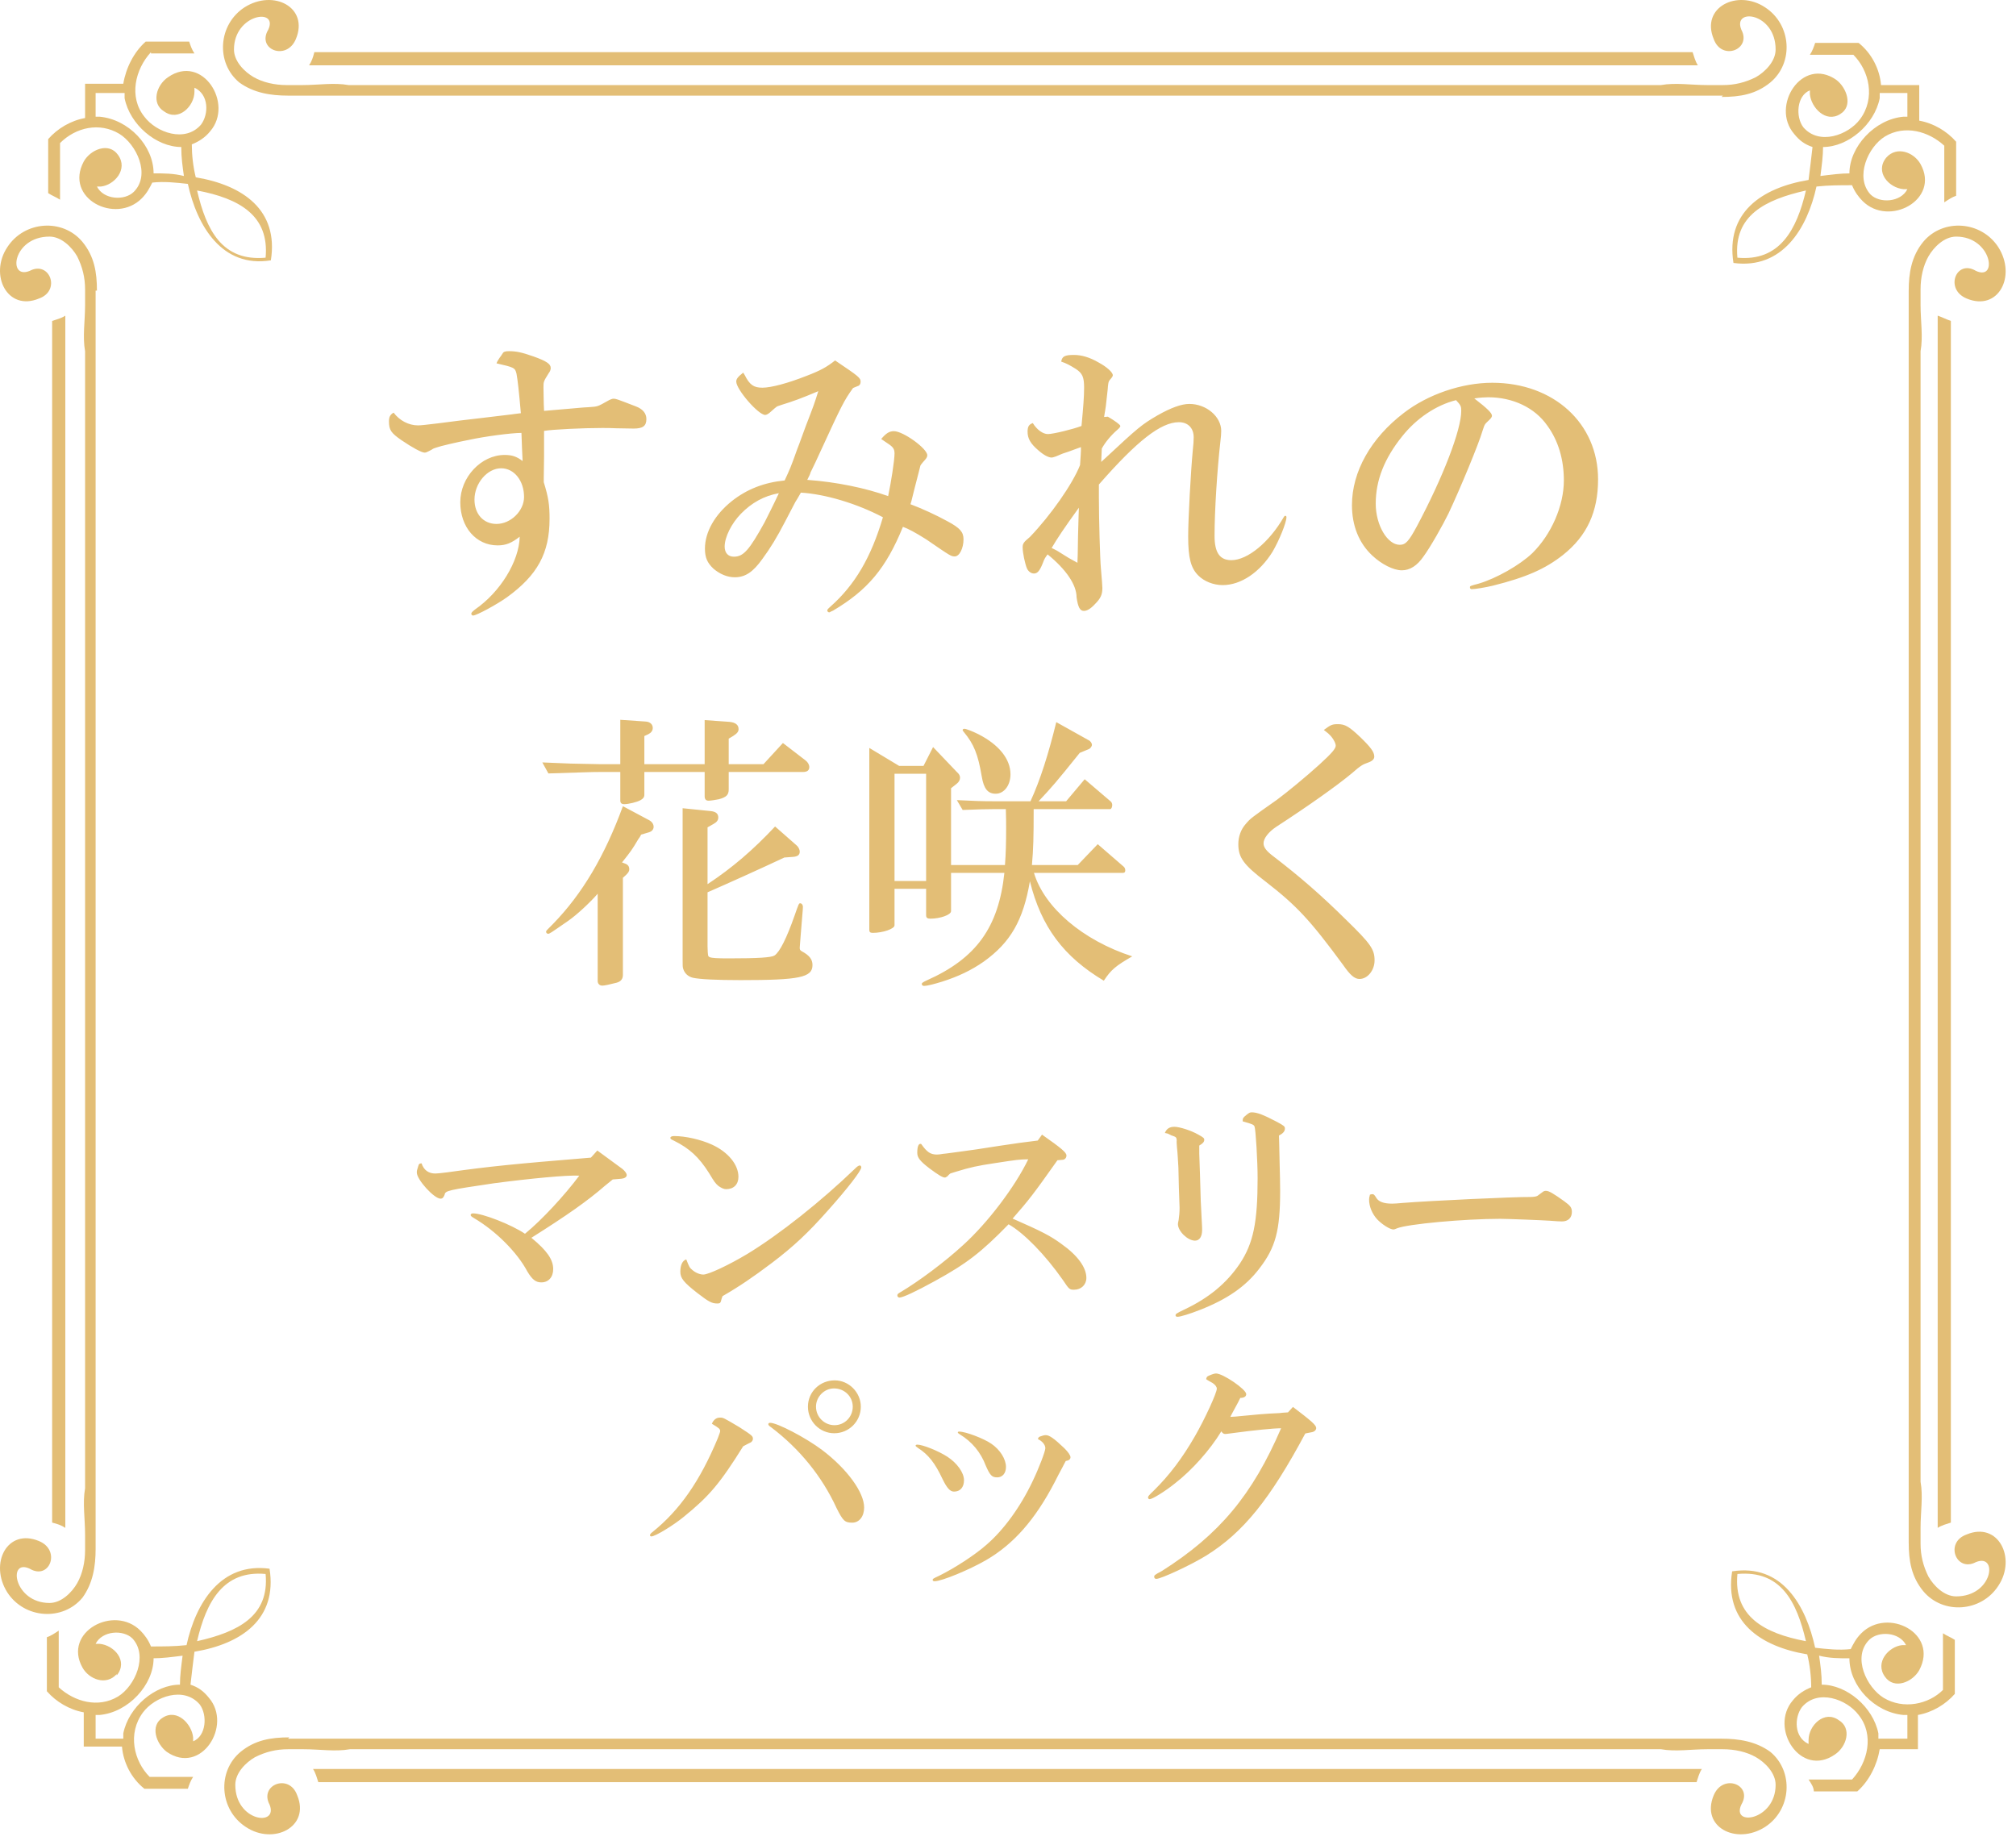 <svg width="153" height="140" viewBox="0 0 153 140" fill="none" xmlns="http://www.w3.org/2000/svg">
<path d="M144.857 117.057V22.057C144.857 20.757 145.057 19.457 145.957 18.357C147.457 16.557 150.357 16.757 151.657 18.757C153.057 20.957 151.657 23.657 149.257 22.657C147.557 21.957 148.457 19.657 149.957 20.557C151.657 21.357 151.157 17.957 148.457 17.957C147.557 17.957 146.757 18.757 146.357 19.457C145.957 20.157 145.757 21.057 145.757 21.957V23.157C145.757 24.357 145.957 25.557 145.757 26.657V112.457C145.957 113.557 145.757 114.757 145.757 115.957V117.157C145.757 118.057 145.957 118.857 146.357 119.657C146.757 120.357 147.557 121.157 148.457 121.157C151.257 121.157 151.657 117.857 149.957 118.557C148.457 119.357 147.557 117.057 149.257 116.457C151.657 115.457 153.057 118.257 151.657 120.357C150.357 122.357 147.457 122.557 145.957 120.757C145.057 119.657 144.857 118.457 144.857 117.057Z" fill="#E3BE76"/>
<path d="M140.557 135.057C141.757 133.757 142.257 131.657 141.057 130.157C140.157 128.957 137.957 128.157 136.757 129.557C136.157 130.357 136.157 131.857 137.257 132.357C137.257 132.357 137.257 132.157 137.257 132.057C137.257 130.957 138.457 129.757 139.557 130.557C140.557 131.157 140.157 132.557 139.257 133.157C136.657 134.957 134.257 131.157 136.057 129.057C136.457 128.557 136.957 128.257 137.457 128.057C137.457 127.257 137.357 126.357 137.157 125.557C133.557 124.957 130.857 123.057 131.457 119.257C135.257 118.657 137.057 121.857 137.757 125.057C138.657 125.157 139.557 125.257 140.457 125.157C140.657 124.757 140.857 124.357 141.257 123.957C143.257 121.957 147.157 123.957 145.657 126.757C145.157 127.657 143.757 128.257 143.057 127.257C142.257 126.157 143.357 124.957 144.357 124.857C144.357 124.857 144.557 124.857 144.657 124.857C144.157 123.857 142.557 123.757 141.857 124.457C140.557 125.757 141.657 128.057 142.957 128.857C144.457 129.757 146.357 129.357 147.457 128.257V123.957C147.757 124.157 148.057 124.257 148.357 124.457V128.557C147.657 129.357 146.657 129.957 145.557 130.157V132.757H142.657C142.457 133.957 141.857 135.157 140.957 135.957H137.657C137.657 135.657 137.457 135.357 137.257 135.057H140.557ZM131.857 119.457C131.557 122.657 133.857 123.957 137.057 124.557C136.357 121.557 135.157 119.157 131.857 119.457ZM144.757 131.957V130.157H144.457C142.257 129.957 140.357 127.957 140.357 125.857C139.557 125.857 138.857 125.857 138.057 125.657C138.157 126.357 138.257 127.057 138.257 127.857C140.157 127.857 142.157 129.557 142.557 131.557C142.557 131.657 142.557 131.857 142.557 131.957H144.657H144.757Z" fill="#E3BE76"/>
<path d="M8.857 127.057C8.057 127.957 6.757 127.457 6.257 126.557C4.757 123.857 8.657 121.757 10.657 123.757C10.957 124.057 11.257 124.457 11.457 124.957C12.357 124.957 13.257 124.957 14.157 124.857C14.857 121.657 16.757 118.557 20.457 119.057C21.057 122.857 18.357 124.757 14.757 125.357C14.657 126.157 14.557 126.957 14.457 127.857C15.057 128.057 15.457 128.357 15.857 128.857C17.657 130.957 15.257 134.757 12.657 132.957C11.857 132.357 11.357 130.957 12.357 130.357C13.457 129.657 14.557 130.857 14.657 131.857C14.657 131.857 14.657 132.057 14.657 132.157C15.657 131.757 15.757 130.157 15.157 129.357C13.957 127.957 11.757 128.757 10.857 129.957C9.657 131.557 10.157 133.657 11.357 134.857H14.657C14.457 135.157 14.357 135.457 14.257 135.757H10.957C9.957 134.957 9.357 133.757 9.257 132.557H6.357V129.957C5.257 129.757 4.257 129.157 3.557 128.357V124.257C3.857 124.157 4.157 123.957 4.457 123.757V128.057C5.657 129.157 7.457 129.657 8.957 128.757C10.257 127.957 11.257 125.657 10.057 124.357C9.357 123.657 7.757 123.757 7.257 124.757C7.257 124.757 7.457 124.757 7.557 124.757C8.657 124.857 9.757 126.057 8.857 127.157V127.057ZM20.157 119.457C16.957 119.157 15.657 121.557 14.957 124.557C18.057 123.857 20.457 122.657 20.157 119.457ZM11.657 125.857C11.657 127.857 9.757 129.957 7.557 130.157C7.457 130.157 7.357 130.157 7.257 130.157V131.957H9.357C9.357 131.857 9.357 131.657 9.357 131.557C9.757 129.557 11.757 127.857 13.657 127.857C13.657 127.157 13.757 126.457 13.857 125.657C13.057 125.757 12.357 125.857 11.557 125.857H11.657Z" fill="#E3BE76"/>
<path d="M147.057 23.957C147.357 24.057 147.757 24.257 148.057 24.357V115.557C147.757 115.657 147.357 115.757 147.057 115.957V23.957Z" fill="#E3BE76"/>
<path d="M143.157 11.957C143.957 11.057 145.257 11.557 145.757 12.457C147.257 15.157 143.357 17.257 141.357 15.257C141.057 14.957 140.757 14.557 140.557 14.057C139.657 14.057 138.757 14.057 137.857 14.157C137.157 17.357 135.257 20.457 131.557 19.957C130.957 16.157 133.657 14.257 137.257 13.657C137.357 12.857 137.457 12.057 137.557 11.157C136.957 10.957 136.557 10.657 136.157 10.157C134.357 8.057 136.757 4.257 139.357 6.057C140.157 6.657 140.657 8.057 139.657 8.657C138.557 9.357 137.457 8.157 137.357 7.157C137.357 7.157 137.357 6.957 137.357 6.857C136.357 7.257 136.257 8.857 136.857 9.657C138.057 11.057 140.257 10.257 141.157 9.057C142.357 7.457 141.857 5.357 140.657 4.157H137.357C137.557 3.857 137.657 3.557 137.757 3.257H141.057C142.057 4.057 142.657 5.257 142.757 6.457H145.657V9.157C146.757 9.357 147.757 9.957 148.457 10.757V14.857C148.157 14.957 147.857 15.157 147.557 15.357V11.057C146.357 9.957 144.557 9.457 143.057 10.357C141.757 11.157 140.757 13.457 141.957 14.757C142.657 15.457 144.257 15.357 144.757 14.357C144.757 14.357 144.557 14.357 144.457 14.357C143.357 14.257 142.257 13.057 143.157 11.957ZM131.857 19.557C135.057 19.857 136.357 17.457 137.057 14.457C133.957 15.157 131.557 16.357 131.857 19.557ZM140.357 13.157C140.357 11.157 142.257 9.057 144.457 8.857C144.557 8.857 144.657 8.857 144.757 8.857V7.057H142.657C142.657 7.157 142.657 7.357 142.657 7.457C142.257 9.457 140.257 11.157 138.357 11.157C138.357 11.857 138.257 12.557 138.157 13.357C138.957 13.257 139.657 13.157 140.457 13.157H140.357Z" fill="#E3BE76"/>
<path d="M7.257 22.057V117.557C7.257 118.857 7.057 120.157 6.257 121.257C4.757 123.057 1.857 122.857 0.557 120.857C-0.843 118.657 0.557 115.957 2.957 116.957C4.657 117.657 3.757 119.957 2.257 119.057C0.557 118.257 1.057 121.657 3.757 121.657C4.657 121.657 5.457 120.857 5.857 120.157C6.257 119.457 6.457 118.557 6.457 117.657V116.457C6.457 115.257 6.257 114.057 6.457 112.957V26.657C6.257 25.557 6.457 24.357 6.457 23.157V21.957C6.457 21.057 6.257 20.257 5.857 19.457C5.457 18.757 4.657 17.957 3.757 17.957C0.957 17.957 0.557 21.257 2.257 20.557C3.757 19.757 4.657 22.057 2.957 22.657C0.557 23.657 -0.843 20.857 0.557 18.757C1.857 16.757 4.757 16.557 6.257 18.357C7.157 19.457 7.357 20.657 7.357 22.057H7.257Z" fill="#E3BE76"/>
<path d="M4.957 115.957C4.657 115.757 4.357 115.657 3.957 115.557V24.357C4.257 24.257 4.657 24.157 4.957 23.957V115.957Z" fill="#E3BE76"/>
<path d="M11.457 3.957C10.257 5.257 9.757 7.357 10.957 8.857C11.857 10.057 14.057 10.857 15.257 9.457C15.857 8.657 15.857 7.157 14.757 6.657C14.757 6.657 14.757 6.857 14.757 6.957C14.757 8.057 13.557 9.257 12.457 8.457C11.457 7.857 11.857 6.457 12.757 5.857C15.357 4.057 17.757 7.857 15.957 9.957C15.557 10.457 15.057 10.757 14.557 10.957C14.557 11.757 14.657 12.657 14.857 13.457C18.457 14.057 21.157 15.957 20.557 19.757C16.857 20.357 14.957 17.157 14.257 13.957C13.357 13.857 12.457 13.757 11.557 13.857C11.357 14.257 11.157 14.657 10.757 15.057C8.757 17.057 4.857 15.057 6.357 12.257C6.857 11.357 8.257 10.757 8.957 11.757C9.757 12.857 8.657 14.057 7.657 14.157C7.657 14.157 7.457 14.157 7.357 14.157C7.857 15.157 9.457 15.257 10.157 14.557C11.457 13.257 10.357 10.957 9.057 10.157C7.557 9.257 5.757 9.657 4.557 10.857V15.157C4.257 14.957 3.957 14.857 3.657 14.657V10.557C4.357 9.757 5.357 9.157 6.457 8.957V6.357H9.357C9.557 5.157 10.157 3.957 11.057 3.157H14.357C14.457 3.457 14.557 3.757 14.757 4.057H11.457V3.957ZM20.157 19.557C20.457 16.357 18.157 15.057 14.957 14.457C15.657 17.457 16.857 19.857 20.157 19.557ZM7.257 7.057V8.857C7.357 8.857 7.457 8.857 7.557 8.857C9.757 9.057 11.657 11.057 11.657 13.157C12.457 13.157 13.157 13.157 13.957 13.357C13.857 12.657 13.757 11.957 13.757 11.157C11.857 11.157 9.857 9.457 9.457 7.457C9.457 7.357 9.457 7.157 9.457 7.057H7.357H7.257Z" fill="#E3BE76"/>
<path d="M130.757 7.257H21.857C20.557 7.257 19.257 7.057 18.157 6.257C16.357 4.757 16.557 1.857 18.557 0.557C20.757 -0.843 23.457 0.557 22.457 2.957C21.757 4.657 19.457 3.757 20.357 2.257C21.157 0.557 17.757 1.057 17.757 3.757C17.757 4.657 18.557 5.457 19.257 5.857C19.957 6.257 20.857 6.457 21.757 6.457H22.957C24.157 6.457 25.357 6.257 26.457 6.457H126.057C127.157 6.257 128.357 6.457 129.557 6.457H130.757C131.657 6.457 132.457 6.257 133.257 5.857C133.957 5.457 134.757 4.657 134.757 3.757C134.757 0.957 131.457 0.557 132.157 2.257C132.957 3.757 130.657 4.657 130.057 2.957C129.057 0.557 131.857 -0.843 133.957 0.557C135.957 1.857 136.157 4.757 134.357 6.257C133.257 7.157 132.057 7.357 130.657 7.357L130.757 7.257Z" fill="#E3BE76"/>
<path d="M23.457 4.957C23.657 4.657 23.757 4.357 23.857 3.957H128.457C128.557 4.257 128.657 4.657 128.857 4.957H23.457Z" fill="#E3BE76"/>
<path d="M21.857 131.957H130.657C131.957 131.957 133.257 132.157 134.357 132.957C136.157 134.457 135.957 137.357 133.957 138.657C131.757 140.057 129.057 138.657 130.057 136.257C130.757 134.557 133.057 135.457 132.157 136.957C131.357 138.657 134.757 138.157 134.757 135.457C134.757 134.557 133.957 133.757 133.257 133.357C132.557 132.957 131.657 132.757 130.757 132.757H129.557C128.357 132.757 127.157 132.957 126.057 132.757H26.557C25.457 132.957 24.257 132.757 23.057 132.757H21.857C20.957 132.757 20.157 132.957 19.357 133.357C18.657 133.757 17.857 134.557 17.857 135.457C17.857 138.257 21.157 138.657 20.457 136.957C19.657 135.457 21.957 134.557 22.557 136.257C23.557 138.657 20.757 140.057 18.657 138.657C16.657 137.357 16.457 134.457 18.257 132.957C19.357 132.057 20.557 131.857 21.957 131.857L21.857 131.957Z" fill="#E3BE76"/>
<path d="M129.157 134.257C128.957 134.557 128.857 134.957 128.757 135.257H24.157C24.057 134.957 23.957 134.557 23.757 134.257H129.157Z" fill="#E3BE76"/>
<path d="M41.268 36.244V36.596C41.62 37.74 41.708 38.29 41.708 39.368C41.708 41.986 40.784 43.658 38.474 45.33C37.704 45.88 36.164 46.716 35.9 46.716C35.834 46.716 35.768 46.65 35.768 46.584C35.768 46.496 35.834 46.43 36.054 46.254C37.968 44.934 39.398 42.602 39.442 40.732C38.826 41.216 38.386 41.392 37.77 41.392C36.12 41.392 34.932 40.006 34.932 38.114C34.932 36.222 36.516 34.528 38.298 34.528C38.848 34.528 39.2 34.638 39.662 34.99C39.64 34.528 39.596 33.604 39.574 32.856C38.804 32.856 36.802 33.12 35.592 33.384C34.668 33.56 33.37 33.868 33.15 33.956C32.952 34.022 32.908 34.022 32.754 34.132C32.622 34.198 32.512 34.264 32.402 34.308C32.358 34.33 32.292 34.352 32.226 34.352C32.006 34.352 31.302 33.978 30.466 33.406C29.674 32.856 29.52 32.636 29.52 31.976C29.52 31.646 29.608 31.47 29.872 31.316C30.312 31.91 31.016 32.284 31.72 32.284C31.962 32.284 32.314 32.24 33.238 32.13C33.832 32.042 35.878 31.8 36.648 31.712C37.792 31.58 38.672 31.47 38.848 31.448C38.958 31.426 39.2 31.404 39.53 31.36C39.376 29.6 39.288 28.852 39.2 28.368C39.09 27.906 39.024 27.884 37.682 27.576C37.748 27.4 37.792 27.356 37.858 27.246C37.902 27.158 37.968 27.092 38.012 27.026L38.144 26.828C38.21 26.696 38.342 26.652 38.628 26.652C39.178 26.652 39.596 26.74 40.476 27.048C41.466 27.4 41.796 27.62 41.796 27.928C41.796 28.038 41.752 28.192 41.642 28.324C41.246 28.962 41.246 28.962 41.246 29.424C41.246 29.446 41.246 29.446 41.268 30.656L41.29 31.184L41.796 31.14C42.324 31.096 42.83 31.052 43.336 31.008C43.996 30.942 44.634 30.898 44.744 30.898C45.36 30.854 45.36 30.854 46.064 30.458C46.284 30.326 46.46 30.26 46.548 30.26C46.746 30.26 46.746 30.26 48.286 30.854C48.792 31.052 49.056 31.382 49.056 31.8C49.056 32.328 48.792 32.526 48.088 32.526C48.022 32.526 48.022 32.526 46.79 32.504C46.306 32.482 46.064 32.482 45.69 32.482C44.238 32.482 41.928 32.592 41.29 32.702V33.34V34.682L41.268 36.244ZM38.034 35.54C36.978 35.54 36.01 36.684 36.01 37.916C36.01 39.016 36.692 39.764 37.682 39.764C38.76 39.764 39.772 38.774 39.772 37.718C39.772 36.486 39.024 35.54 38.034 35.54ZM69.428 36.992L69.208 37.872C69.208 37.916 69.164 38.048 69.098 38.268C69.978 38.598 71.078 39.104 71.914 39.566C72.86 40.072 73.124 40.38 73.124 40.93C73.124 41.612 72.816 42.228 72.464 42.228C72.178 42.228 72.178 42.228 70.286 40.93C69.45 40.402 68.9 40.116 68.526 39.984C67.25 43.108 65.864 44.78 63.224 46.342C63.092 46.408 63.004 46.43 63.004 46.452C62.96 46.474 62.938 46.474 62.916 46.474C62.872 46.474 62.784 46.408 62.784 46.342C62.784 46.276 62.806 46.232 63.004 46.056C64.874 44.406 66.106 42.316 67.008 39.258C65.006 38.202 62.608 37.498 60.782 37.388C60.606 37.696 60.43 38.004 60.364 38.092C60.254 38.29 59.99 38.818 59.594 39.566C58.956 40.798 58.472 41.59 57.856 42.426C57.152 43.416 56.558 43.812 55.766 43.812C55.194 43.812 54.622 43.57 54.138 43.152C53.676 42.712 53.5 42.316 53.5 41.634C53.5 40.38 54.248 39.06 55.546 38.026C56.69 37.124 57.988 36.618 59.55 36.464C59.946 35.606 60.012 35.474 60.496 34.11C60.716 33.56 60.914 32.966 61.156 32.328C61.75 30.788 61.794 30.678 62.102 29.688C60.804 30.238 60.188 30.458 59.33 30.722C59.132 30.788 58.934 30.854 58.934 30.876C58.868 30.92 58.714 31.052 58.494 31.25C58.34 31.404 58.164 31.492 58.076 31.492C57.548 31.492 55.876 29.556 55.876 28.962C55.876 28.764 55.986 28.61 56.404 28.28C56.448 28.346 56.492 28.434 56.514 28.456C56.888 29.204 57.196 29.424 57.856 29.424C58.516 29.424 59.77 29.094 61.222 28.522C62.256 28.126 62.74 27.862 63.378 27.356C65.204 28.588 65.314 28.676 65.314 28.984C65.314 29.138 65.226 29.27 65.116 29.292L64.742 29.446C64.06 30.392 63.862 30.788 62.256 34.286C62.014 34.814 61.772 35.342 61.508 35.87C61.508 35.936 61.42 36.112 61.266 36.42C63.444 36.574 65.688 37.036 67.404 37.652C67.624 36.618 67.888 34.946 67.888 34.418C67.888 34.11 67.8 33.956 67.492 33.736C67.03 33.428 67.03 33.428 66.876 33.318C67.25 32.878 67.492 32.724 67.844 32.724C68.548 32.724 70.374 34.044 70.374 34.55C70.374 34.704 70.308 34.792 70.044 35.078C69.934 35.21 69.846 35.32 69.846 35.364C69.736 35.782 69.604 36.332 69.428 36.992ZM59.11 37.432C57.988 37.63 57.042 38.158 56.228 38.994C55.502 39.742 54.996 40.776 54.996 41.48C54.996 41.964 55.26 42.25 55.7 42.25C56.426 42.25 56.866 41.744 58.032 39.632C58.362 38.972 58.648 38.422 59.11 37.432ZM83.398 36.772V37.74C83.398 39.412 83.486 42.47 83.552 43.152C83.618 43.9 83.662 44.494 83.662 44.626C83.662 45.132 83.53 45.418 83.09 45.858C82.76 46.21 82.496 46.364 82.254 46.364C81.968 46.364 81.814 46.1 81.704 45.33C81.704 44.384 80.912 43.218 79.504 42.074C79.328 42.316 79.262 42.404 79.152 42.712C78.91 43.328 78.734 43.526 78.47 43.526C78.25 43.526 78.052 43.372 77.942 43.152C77.788 42.778 77.612 41.964 77.612 41.546C77.612 41.26 77.678 41.15 78.162 40.754C79.724 39.126 81.396 36.75 81.968 35.298L81.99 34.968C82.012 34.616 82.034 34.33 82.034 34.22V33.934L81.55 34.11C81.264 34.22 80.956 34.33 80.67 34.418C80.626 34.44 80.384 34.528 80.142 34.638C80.01 34.682 79.878 34.726 79.812 34.726C79.57 34.726 79.196 34.528 78.8 34.176C78.206 33.67 77.986 33.274 77.986 32.768C77.986 32.394 78.074 32.218 78.382 32.108C78.69 32.614 79.152 32.944 79.526 32.944C79.922 32.944 81.462 32.57 82.078 32.328C82.21 30.942 82.276 30.106 82.276 29.424C82.276 28.61 82.144 28.324 81.638 27.994C81.176 27.708 80.934 27.576 80.538 27.444C80.604 27.048 80.802 26.938 81.506 26.938C82.078 26.938 82.694 27.114 83.376 27.51C83.992 27.84 84.454 28.258 84.454 28.478C84.454 28.544 84.41 28.61 84.344 28.698C84.146 28.918 84.124 28.94 84.08 29.358C84.08 29.512 84.036 29.776 83.926 30.81C83.882 31.096 83.86 31.272 83.838 31.36L83.794 31.646L84.08 31.624C84.608 31.932 85.026 32.24 85.026 32.328C85.026 32.394 84.96 32.482 84.806 32.614C84.322 33.032 83.882 33.56 83.618 34.044L83.574 35.056L83.816 34.836C86.412 32.416 86.654 32.218 87.864 31.514C88.876 30.942 89.668 30.656 90.262 30.656C91.56 30.656 92.682 31.624 92.682 32.702C92.682 32.856 92.66 33.23 92.616 33.538C92.374 35.672 92.176 38.774 92.176 40.666C92.176 41.942 92.572 42.514 93.452 42.514C94.684 42.514 96.334 41.15 97.434 39.236C97.478 39.17 97.5 39.148 97.544 39.148C97.61 39.148 97.632 39.192 97.632 39.258C97.632 39.654 97.082 41.018 96.576 41.876C95.608 43.438 94.178 44.406 92.792 44.406C92.088 44.406 91.384 44.12 90.944 43.68C90.372 43.108 90.174 42.338 90.174 40.71C90.174 39.39 90.372 35.76 90.526 34.154C90.57 33.78 90.592 33.428 90.592 33.186C90.592 32.482 90.152 32.042 89.47 32.042C88.106 32.042 86.302 33.45 83.398 36.772ZM81.858 39.126L81.88 38.532C80.78 40.05 80.208 40.908 79.812 41.59C79.966 41.656 80.076 41.722 80.12 41.744C80.186 41.766 80.384 41.898 80.67 42.074C80.934 42.25 81.198 42.404 81.77 42.712L81.792 42.074L81.814 40.71L81.858 39.126ZM111.888 30.238C112.856 30.986 113.23 31.338 113.23 31.558C113.23 31.624 113.164 31.734 113.076 31.822C112.856 32.02 112.746 32.152 112.724 32.174C112.658 32.262 112.592 32.438 112.504 32.724C112.24 33.648 110.832 37.058 109.93 38.972C109.512 39.83 108.544 41.546 108.038 42.228C107.554 42.932 107.004 43.284 106.388 43.284C105.75 43.284 104.848 42.822 104.144 42.162C103.132 41.216 102.604 39.896 102.604 38.334C102.604 35.804 104.034 33.252 106.542 31.338C108.368 29.93 110.942 29.05 113.252 29.05C117.916 29.05 121.282 32.13 121.282 36.376C121.282 38.84 120.446 40.666 118.62 42.118C117.278 43.174 115.848 43.812 113.296 44.45C112.746 44.582 111.954 44.714 111.69 44.714C111.624 44.714 111.558 44.67 111.558 44.582C111.558 44.472 111.558 44.472 112.218 44.296C113.56 43.9 115.342 42.888 116.288 41.986C117.74 40.556 118.686 38.378 118.686 36.464C118.686 34.88 118.268 33.45 117.432 32.306C116.486 30.942 114.814 30.15 112.944 30.15C112.702 30.15 112.328 30.172 111.888 30.238ZM110.502 30.37C109.006 30.744 107.51 31.734 106.41 33.12C105.068 34.792 104.408 36.442 104.408 38.224C104.408 39.852 105.288 41.348 106.234 41.348C106.674 41.348 106.916 41.084 107.532 39.94C109.512 36.222 110.898 32.636 110.898 31.184C110.898 30.832 110.854 30.744 110.502 30.37ZM41.158 57.864L43.314 57.952C44.326 57.974 45.47 57.996 45.492 57.996H47.076V54.63L49.012 54.762C49.342 54.784 49.54 54.982 49.54 55.246C49.54 55.466 49.408 55.62 49.188 55.73L48.902 55.862V57.996H53.478V54.652L55.348 54.784C55.81 54.828 56.052 55.004 56.052 55.334C56.052 55.532 55.942 55.664 55.634 55.862L55.304 56.06V57.996H57.944L59.418 56.39L61.134 57.71C61.31 57.842 61.42 58.04 61.42 58.216C61.42 58.458 61.266 58.59 60.936 58.59H55.304V59.91C55.304 60.328 55.128 60.504 54.556 60.658C54.336 60.702 53.94 60.768 53.786 60.768C53.566 60.768 53.478 60.658 53.478 60.416V58.59H48.902V60.306C48.902 60.504 48.814 60.614 48.616 60.724C48.352 60.878 47.692 61.032 47.384 61.032C47.164 61.032 47.076 60.944 47.076 60.746V58.59H45.492C44.832 58.59 44.502 58.612 41.62 58.7L41.158 57.864ZM45.36 74.452V67.83C44.788 68.49 43.798 69.414 43.138 69.876C41.708 70.866 41.708 70.866 41.598 70.866C41.51 70.866 41.444 70.8 41.444 70.712C41.444 70.646 41.444 70.646 41.994 70.096C44.194 67.83 45.888 64.97 47.274 61.186L49.254 62.242C49.474 62.352 49.606 62.55 49.606 62.748C49.606 62.946 49.474 63.1 49.254 63.166L48.66 63.342C48.594 63.474 48.528 63.584 48.44 63.694C47.956 64.508 47.89 64.596 47.208 65.454L47.384 65.52C47.648 65.608 47.758 65.74 47.758 65.982C47.758 66.114 47.692 66.224 47.516 66.4L47.274 66.62V73.99C47.274 74.298 47.12 74.496 46.79 74.584C46.284 74.716 45.866 74.804 45.712 74.804C45.492 74.804 45.36 74.65 45.36 74.452ZM60.144 65.036L59.528 65.08C57.9 65.85 55.018 67.148 53.698 67.72V71.834C53.72 72.56 53.72 72.582 53.874 72.648C54.05 72.714 54.446 72.736 55.326 72.736C57.57 72.736 58.538 72.67 58.78 72.516C59.176 72.252 59.704 71.196 60.298 69.502C60.628 68.556 60.628 68.556 60.738 68.556C60.848 68.556 60.936 68.688 60.936 68.82C60.936 68.952 60.914 69.172 60.892 69.436C60.848 69.964 60.804 70.514 60.76 71.064C60.694 71.878 60.694 71.878 60.694 71.922C60.694 72.076 60.716 72.12 60.87 72.208C61.442 72.516 61.662 72.824 61.662 73.242C61.662 74.188 60.672 74.386 56.184 74.386C54.38 74.386 53.104 74.32 52.598 74.21C52.224 74.122 51.96 73.88 51.85 73.528C51.806 73.374 51.806 73.33 51.806 72.758V61.34L53.962 61.56C54.336 61.604 54.512 61.758 54.512 62.044C54.512 62.242 54.402 62.396 54.16 62.528L53.698 62.792V67.104C55.59 65.85 57.152 64.508 58.824 62.726L60.452 64.156C60.584 64.266 60.694 64.464 60.694 64.64C60.694 64.882 60.54 65.014 60.144 65.036ZM67.888 67.456V70.228C67.888 70.492 67.008 70.8 66.238 70.8C66.04 70.8 65.974 70.734 65.974 70.58V56.764L68.24 58.128H70.088L70.814 56.698L72.618 58.59C72.794 58.744 72.86 58.876 72.86 59.03C72.86 59.184 72.772 59.36 72.596 59.492L72.178 59.822V65.652H76.27C76.336 64.794 76.358 63.98 76.358 62.836C76.358 62.462 76.358 62.088 76.336 61.406H75.566C74.84 61.406 74.246 61.428 73.058 61.472L72.618 60.724C73.982 60.79 74.422 60.812 75.566 60.812H78.206C78.954 59.184 79.57 57.226 80.164 54.806L82.606 56.17C82.76 56.236 82.87 56.412 82.87 56.522C82.87 56.654 82.738 56.83 82.584 56.874L81.946 57.138C80.142 59.382 79.856 59.712 78.822 60.812H80.912L82.32 59.14L84.278 60.812C84.366 60.878 84.41 60.988 84.41 61.098C84.41 61.252 84.344 61.406 84.256 61.406H78.448C78.448 63.54 78.426 64.42 78.316 65.652H81.792L83.31 64.068L85.29 65.784C85.356 65.85 85.4 65.938 85.4 66.048C85.4 66.18 85.356 66.246 85.224 66.246H78.47C79.262 68.886 82.188 71.372 85.928 72.582C84.674 73.308 84.322 73.594 83.772 74.43C80.714 72.604 79.02 70.338 78.162 66.884C77.656 69.854 76.688 71.526 74.664 72.978C73.718 73.638 72.75 74.1 71.518 74.496C70.88 74.694 70.352 74.826 70.132 74.826C70.022 74.826 69.956 74.76 69.956 74.672C69.956 74.606 70.044 74.54 70.33 74.408C74.092 72.736 75.786 70.382 76.226 66.246H72.178V69.15C72.178 69.436 71.342 69.722 70.616 69.722C70.374 69.722 70.286 69.656 70.286 69.458V67.456H67.888ZM67.888 66.862H70.286V58.722H67.888V66.862ZM73.19 55.312C73.322 55.312 73.784 55.488 74.268 55.73C75.808 56.522 76.688 57.6 76.688 58.766C76.688 59.602 76.204 60.24 75.566 60.24C74.972 60.24 74.664 59.866 74.51 58.942C74.224 57.248 73.916 56.478 73.146 55.554C73.08 55.466 73.058 55.444 73.058 55.422C73.058 55.356 73.102 55.312 73.19 55.312ZM100.47 55.4C100.998 55.004 101.108 54.96 101.548 54.96C102.076 54.96 102.384 55.136 103.242 55.95C104.034 56.72 104.298 57.072 104.298 57.424C104.298 57.6 104.166 57.754 103.858 57.864C103.418 58.018 103.286 58.084 102.582 58.7C101.504 59.602 99.238 61.208 96.862 62.748C96.268 63.144 95.894 63.628 95.894 64.002C95.894 64.31 96.114 64.596 96.642 64.992C98.622 66.51 100.228 67.896 102.208 69.854C104.034 71.636 104.32 72.054 104.32 72.89C104.32 73.638 103.792 74.298 103.176 74.298C102.802 74.298 102.472 74.012 101.922 73.22C99.414 69.81 98.402 68.732 96.048 66.906C94.376 65.63 93.98 65.08 93.98 64.068C93.98 63.496 94.178 62.946 94.53 62.55C94.904 62.11 94.904 62.11 96.906 60.702C97.654 60.152 99.15 58.92 100.118 58.04C101.108 57.138 101.372 56.808 101.372 56.588C101.372 56.368 101.108 55.928 100.844 55.708C100.844 55.686 100.712 55.598 100.47 55.4Z" fill="#E3BE76"/>
<path d="M47.15 89.46L46.502 89.514C46.304 89.676 46.106 89.838 45.926 89.982C44.558 91.17 43.01 92.25 40.328 93.942C41.516 94.914 41.984 95.598 41.984 96.318C41.984 96.93 41.624 97.326 41.084 97.326C40.67 97.326 40.4 97.128 40.022 96.498C39.248 95.04 37.628 93.42 35.972 92.448C35.792 92.34 35.72 92.286 35.72 92.214C35.72 92.142 35.792 92.088 35.9 92.088C36.638 92.088 38.834 92.952 39.842 93.636C41.138 92.574 42.83 90.738 43.964 89.226C43.064 89.172 40.238 89.442 37.502 89.802C33.974 90.324 33.794 90.36 33.74 90.684C33.65 90.9 33.578 90.972 33.434 90.972C32.948 90.972 31.634 89.532 31.634 88.992C31.634 88.848 31.634 88.848 31.742 88.506C31.796 88.326 31.814 88.308 31.994 88.29C32.156 88.794 32.516 89.064 33.038 89.064C33.2 89.064 33.488 89.028 33.938 88.974C37.304 88.506 38.96 88.344 44.846 87.858L45.332 87.318L47.222 88.704C47.42 88.866 47.564 89.046 47.564 89.19C47.564 89.334 47.384 89.442 47.15 89.46ZM51.164 86.22C52.028 86.22 53.198 86.49 54.026 86.868C55.25 87.426 56.042 88.38 56.042 89.316C56.042 89.892 55.682 90.252 55.106 90.252C54.926 90.252 54.746 90.162 54.512 90C54.278 89.784 54.242 89.748 53.81 89.028C53.036 87.804 52.316 87.156 51.164 86.58C50.93 86.472 50.876 86.436 50.876 86.364C50.876 86.274 50.984 86.22 51.164 86.22ZM52.082 95.58C52.316 96.174 52.334 96.21 52.55 96.39C52.802 96.606 53.126 96.732 53.378 96.732C53.774 96.732 55.304 96.012 56.69 95.184C59.156 93.69 62.342 91.152 64.898 88.686C65.06 88.524 65.168 88.452 65.258 88.452C65.312 88.452 65.366 88.524 65.366 88.596C65.366 88.848 64.34 90.18 62.846 91.854C61.334 93.564 60.218 94.608 58.58 95.85C57.122 96.948 56.114 97.632 54.836 98.37C54.8 98.46 54.782 98.532 54.764 98.568C54.692 98.892 54.656 98.928 54.44 98.928C54.026 98.928 53.792 98.802 52.928 98.136C51.884 97.326 51.632 97.002 51.632 96.516C51.632 96.012 51.794 95.67 52.082 95.58ZM78.758 86.562L79.082 86.112C80.54 87.138 80.936 87.462 80.936 87.696C80.936 87.858 80.828 88.002 80.666 88.02L80.252 88.056C78.416 90.648 78.11 91.044 76.85 92.484C79.064 93.456 79.73 93.798 80.558 94.41C81.782 95.274 82.448 96.192 82.448 96.984C82.448 97.506 82.052 97.884 81.512 97.884C81.17 97.884 81.134 97.848 80.666 97.146C79.316 95.22 77.714 93.582 76.544 92.916C74.456 95.058 73.358 95.904 70.928 97.236C69.488 98.028 68.516 98.478 68.264 98.478C68.174 98.478 68.102 98.406 68.102 98.316C68.102 98.226 68.156 98.172 68.318 98.082C69.722 97.254 71.72 95.76 73.088 94.5C74.96 92.808 77.03 90.072 78.038 87.984C77.3 88.002 77.282 88.002 75.41 88.29C74.222 88.47 73.682 88.578 72.512 88.938L72.224 89.028L72.116 89.064C72.008 89.154 71.936 89.226 71.918 89.262C71.846 89.316 71.756 89.37 71.72 89.37C71.54 89.37 71.234 89.19 70.532 88.668C69.83 88.128 69.614 87.858 69.614 87.498C69.614 87.03 69.704 86.796 69.866 86.814C69.884 86.814 69.902 86.814 69.92 86.832C70.352 87.444 70.622 87.624 71.108 87.624C71.198 87.624 71.396 87.606 71.576 87.57C71.666 87.57 71.864 87.534 72.17 87.498C72.782 87.426 73.43 87.318 74.132 87.228L75.878 86.958C77.354 86.742 77.552 86.706 78.758 86.562ZM88.892 86.166L88.64 86.04C88.64 86.04 88.514 86.004 88.406 85.986C88.532 85.662 88.766 85.518 89.126 85.518C89.522 85.518 90.422 85.806 90.944 86.112C91.34 86.328 91.394 86.382 91.394 86.508C91.394 86.67 91.268 86.796 91.016 86.94V87.57L91.07 89.136C91.124 91.152 91.124 91.206 91.214 92.844C91.232 93.042 91.232 93.24 91.232 93.348C91.232 93.852 91.034 94.158 90.692 94.158C90.134 94.158 89.396 93.438 89.396 92.898C89.396 92.844 89.414 92.754 89.45 92.592C89.486 92.358 89.522 91.998 89.522 91.674C89.522 91.548 89.522 91.548 89.468 90.126L89.432 88.614C89.396 88.056 89.378 87.552 89.324 87.084C89.306 86.832 89.288 86.598 89.306 86.562C89.288 86.31 89.27 86.292 88.892 86.166ZM97.064 86.184L97.082 86.778L97.118 88.434C97.136 89.1 97.154 89.766 97.154 90.378C97.154 93.384 96.812 94.68 95.57 96.282C94.544 97.632 93.14 98.604 91.07 99.414C90.296 99.72 89.576 99.936 89.378 99.936C89.27 99.936 89.216 99.9 89.216 99.828C89.216 99.72 89.27 99.684 89.864 99.396C91.736 98.514 93.086 97.398 94.094 95.904C95.12 94.356 95.444 92.772 95.444 89.406C95.444 88.146 95.3 85.698 95.21 85.5C95.156 85.356 95.066 85.32 94.31 85.104C94.31 84.87 94.328 84.834 94.616 84.6C94.796 84.456 94.868 84.42 94.994 84.42C95.408 84.42 95.876 84.6 96.938 85.158C97.46 85.446 97.514 85.482 97.514 85.662C97.514 85.86 97.37 86.022 97.064 86.184ZM116.684 90.756L117.098 90.45C117.17 90.396 117.242 90.378 117.332 90.378C117.548 90.378 117.89 90.576 118.718 91.17C119.186 91.512 119.294 91.656 119.294 91.98C119.294 92.43 119.006 92.7 118.538 92.7C118.43 92.7 118.016 92.682 117.62 92.646C117.098 92.61 114.416 92.502 113.858 92.502C111.122 92.502 106.82 92.898 106.028 93.222C105.902 93.276 105.812 93.312 105.758 93.312C105.488 93.312 104.894 92.934 104.516 92.538C104.138 92.124 103.904 91.566 103.904 91.044C103.904 90.954 103.922 90.828 103.958 90.72C103.958 90.666 103.976 90.666 103.976 90.666C104.03 90.648 104.102 90.63 104.138 90.63C104.264 90.63 104.3 90.666 104.444 90.9C104.624 91.206 105.02 91.35 105.65 91.35C105.776 91.35 106.118 91.332 106.46 91.296C108.44 91.134 115.046 90.828 116.09 90.846C116.396 90.846 116.594 90.81 116.684 90.756ZM56.996 109.46L56.708 109.604C56.6 109.658 56.564 109.676 56.402 109.766C54.638 112.592 53.828 113.546 51.902 115.112C51.092 115.778 49.724 116.606 49.436 116.606C49.382 116.606 49.328 116.57 49.328 116.516C49.328 116.462 49.382 116.372 49.508 116.282C51.596 114.608 53.126 112.394 54.476 109.154C54.548 108.938 54.602 108.794 54.62 108.758C54.638 108.704 54.656 108.65 54.656 108.614C54.656 108.452 54.566 108.38 54.026 108.056C54.152 107.75 54.368 107.588 54.638 107.588C54.89 107.588 54.89 107.588 56.132 108.326C57.104 108.956 57.14 108.992 57.14 109.208C57.14 109.298 57.086 109.388 56.996 109.46ZM58.454 107.984C58.994 107.984 61.154 109.118 62.378 110.036C64.286 111.476 65.582 113.258 65.582 114.41C65.582 115.094 65.204 115.562 64.682 115.562C64.124 115.562 63.98 115.436 63.494 114.464C62.378 112.034 60.668 109.946 58.526 108.326C58.364 108.218 58.31 108.146 58.31 108.092C58.31 108.02 58.364 107.984 58.454 107.984ZM63.35 104.762C64.43 104.762 65.33 105.68 65.33 106.76C65.33 107.876 64.43 108.776 63.314 108.776C62.216 108.776 61.316 107.876 61.316 106.76C61.316 105.644 62.216 104.762 63.35 104.762ZM63.296 105.374C62.558 105.374 61.928 106.004 61.928 106.76C61.928 107.534 62.558 108.164 63.332 108.164C64.106 108.164 64.718 107.534 64.718 106.76C64.718 105.986 64.088 105.374 63.296 105.374ZM69.614 109.64C70.028 109.64 71.198 110.108 71.9 110.558C72.638 111.044 73.16 111.764 73.16 112.34C73.16 112.88 72.872 113.204 72.404 113.204C72.098 113.204 71.864 112.934 71.522 112.232C70.964 111.044 70.46 110.396 69.668 109.892C69.524 109.784 69.488 109.766 69.488 109.712C69.488 109.676 69.542 109.64 69.614 109.64ZM80.882 110.882C80.756 111.134 80.666 111.278 80.648 111.332C80.432 111.728 80.234 112.106 80.036 112.502C78.56 115.328 76.94 117.182 74.834 118.406C73.556 119.144 71.468 120.008 70.928 120.008C70.838 120.008 70.784 119.972 70.784 119.918C70.784 119.828 70.802 119.81 71.27 119.594C72.404 119.036 73.952 118.046 74.87 117.236C76.166 116.12 77.444 114.374 78.38 112.394C78.848 111.422 79.334 110.144 79.334 109.91C79.334 109.658 79.1 109.37 78.776 109.226C78.794 109.118 78.812 109.082 78.92 109.028C79.118 108.956 79.244 108.92 79.37 108.92C79.64 108.92 80 109.172 80.774 109.91C81.062 110.198 81.242 110.45 81.242 110.594C81.242 110.756 81.116 110.846 80.882 110.882ZM72.8 108.65C73.286 108.65 74.654 109.172 75.23 109.568C75.896 110.018 76.346 110.738 76.346 111.332C76.346 111.818 76.076 112.124 75.68 112.124C75.284 112.124 75.14 111.98 74.816 111.242C74.438 110.234 73.772 109.424 72.854 108.866C72.746 108.794 72.692 108.758 72.692 108.722C72.692 108.668 72.728 108.65 72.8 108.65ZM99.602 108.686L99.062 108.794C96.38 113.798 94.346 116.318 91.538 118.064C90.404 118.766 88.118 119.828 87.758 119.828C87.668 119.828 87.596 119.774 87.596 119.684C87.596 119.558 87.596 119.54 88.172 119.234C92.546 116.462 95.048 113.456 97.226 108.398C96.668 108.398 95.192 108.542 93.608 108.758C93.068 108.83 93.05 108.83 92.996 108.83C92.87 108.83 92.798 108.794 92.69 108.632C91.826 110.054 90.458 111.584 89.18 112.574C88.424 113.186 87.452 113.78 87.254 113.78C87.182 113.78 87.128 113.726 87.128 113.654C87.128 113.564 87.164 113.51 87.578 113.114C88.73 111.98 89.72 110.684 90.692 108.992C91.43 107.714 92.348 105.716 92.348 105.392C92.348 105.266 92.24 105.104 92.024 104.96C91.97 104.924 91.97 104.924 91.736 104.798C91.664 104.762 91.646 104.744 91.538 104.672C91.574 104.51 91.592 104.474 91.754 104.402C92.006 104.294 92.168 104.24 92.294 104.24C92.816 104.24 94.58 105.446 94.58 105.806C94.58 105.986 94.418 106.094 94.13 106.094L93.95 106.454L93.482 107.318L93.374 107.534C93.716 107.516 93.968 107.498 94.076 107.48C94.598 107.426 95.12 107.39 95.624 107.336C96.11 107.3 96.596 107.264 97.1 107.246C97.19 107.228 97.424 107.21 97.748 107.192L98.126 106.778C99.548 107.858 99.89 108.164 99.89 108.38C99.89 108.524 99.764 108.65 99.602 108.686Z" fill="#E3BE76"/>
</svg>
